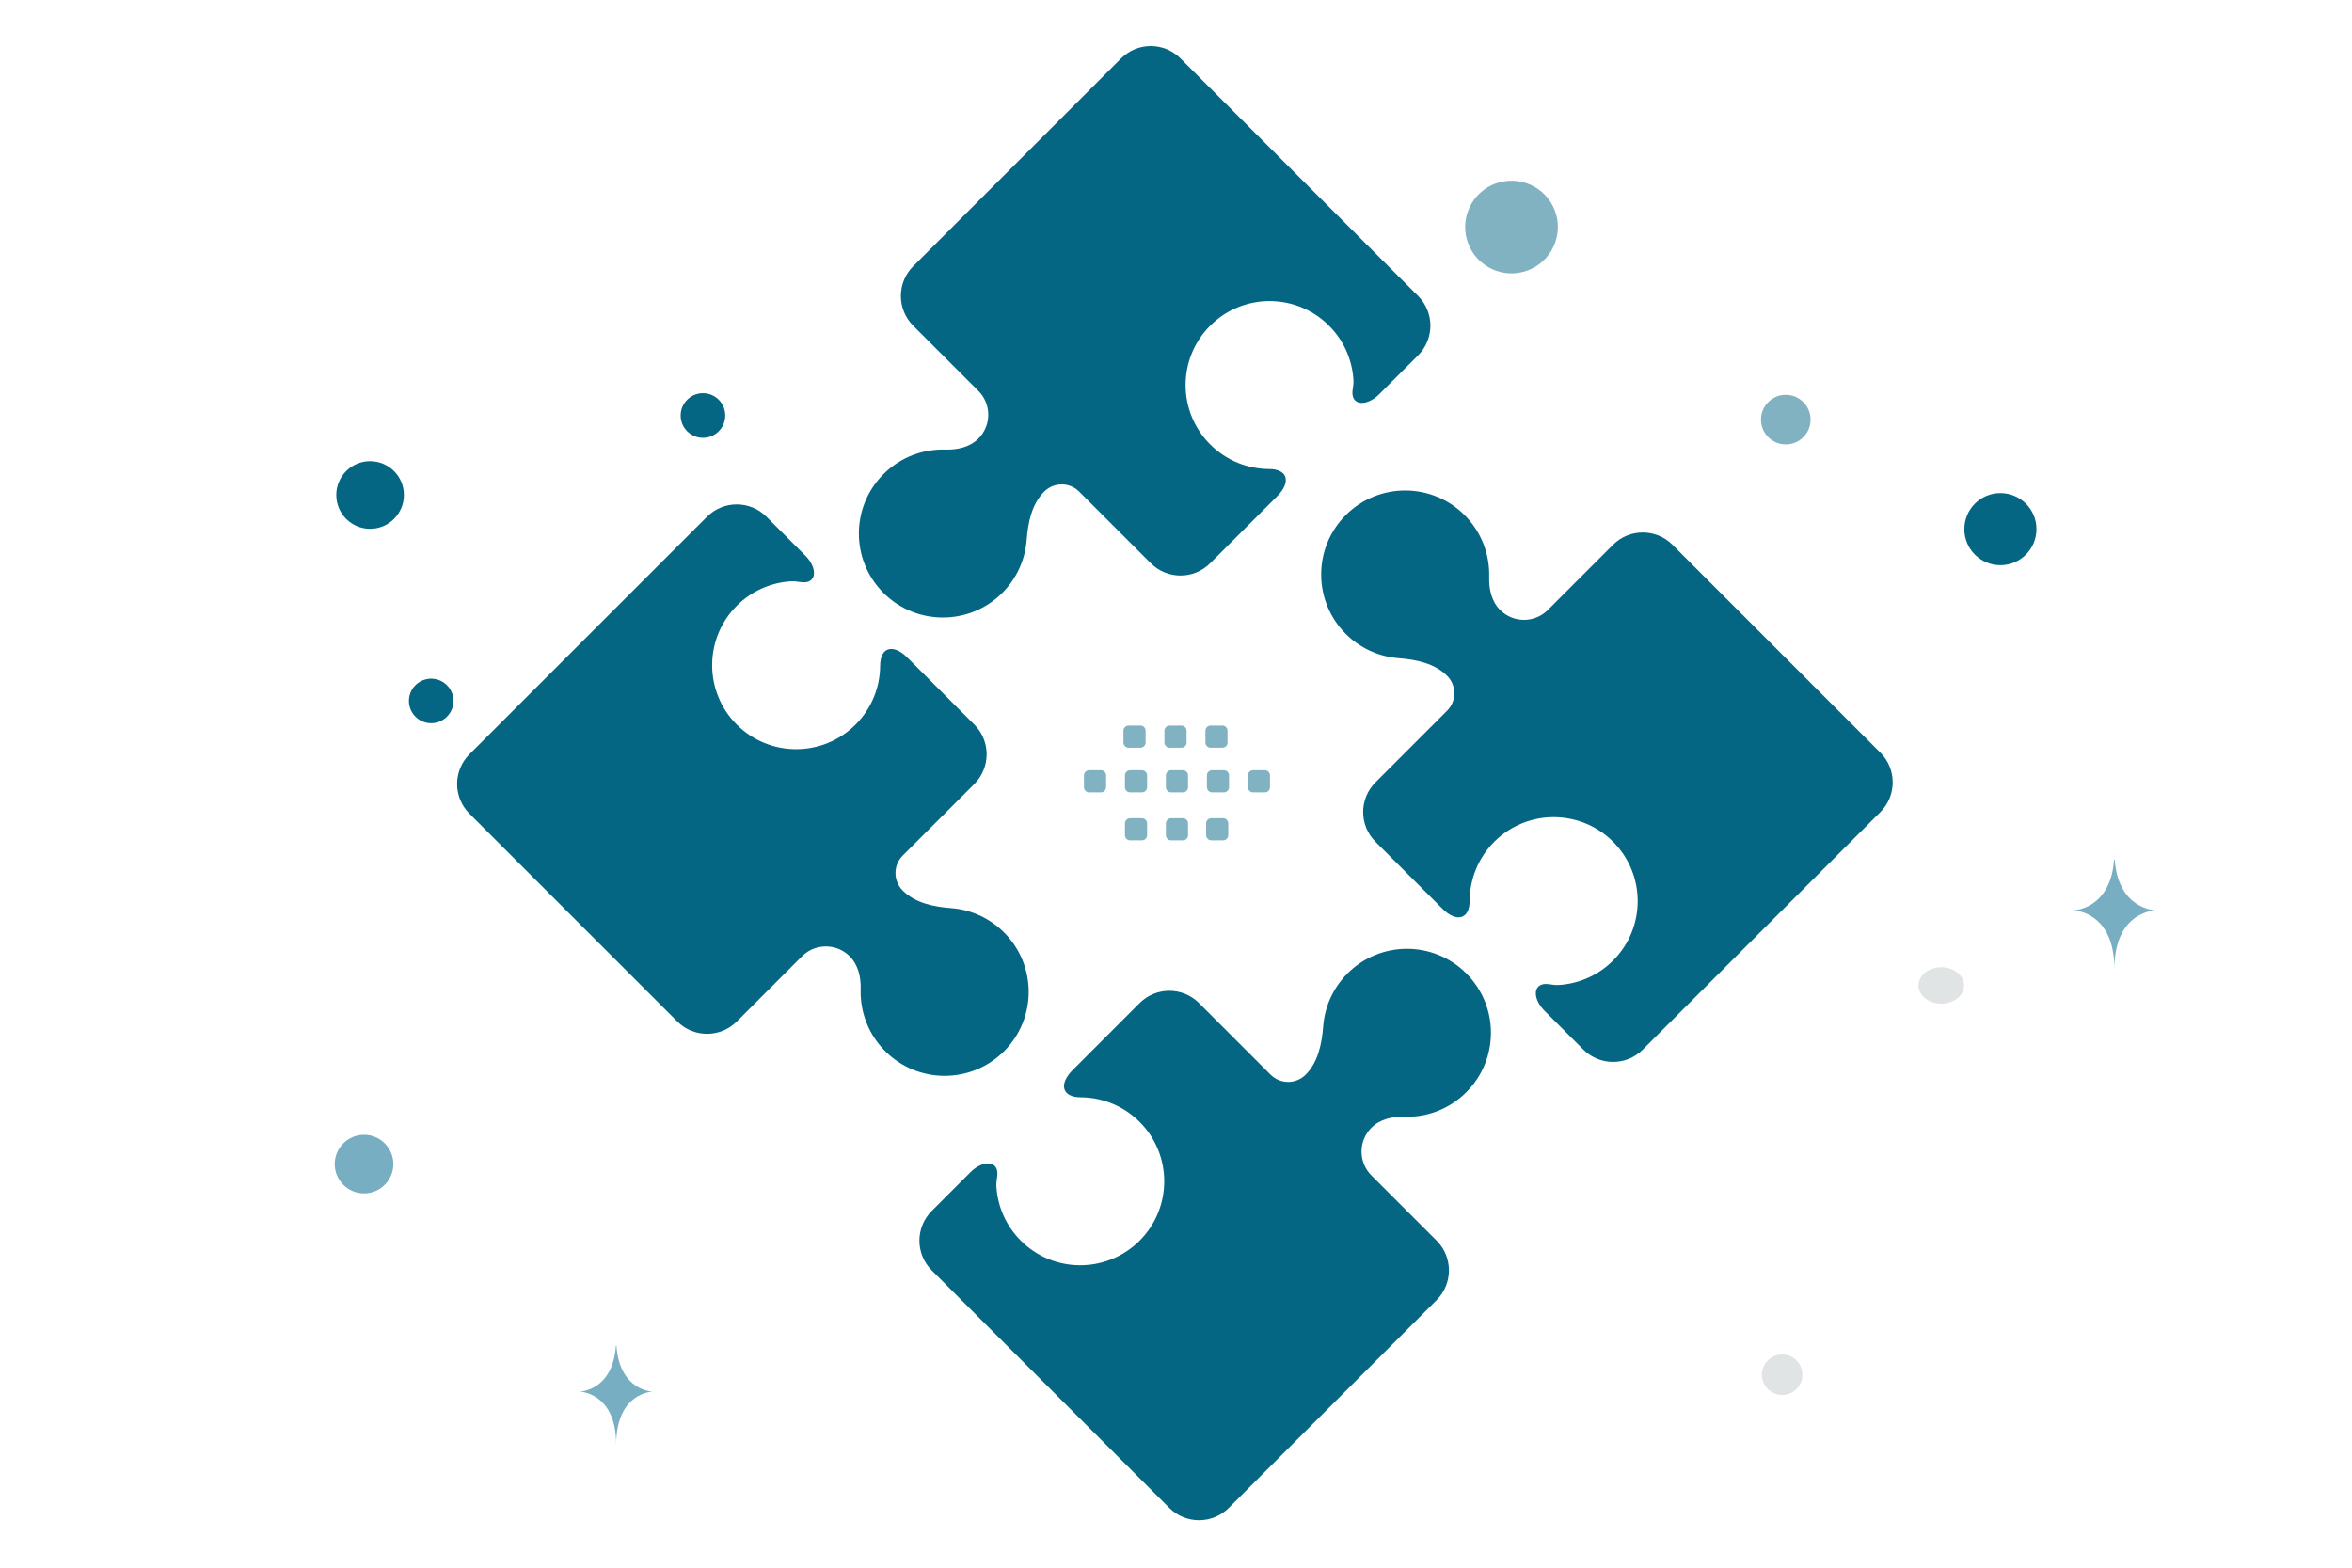 <?xml version="1.0" encoding="UTF-8"?>
<svg xmlns="http://www.w3.org/2000/svg" xmlns:xlink="http://www.w3.org/1999/xlink" width="273px" height="182px" viewBox="0 0 273 182" version="1.1">
<defs>
<filter id="alpha" filterUnits="objectBoundingBox" x="0%" y="0%" width="100%" height="100%">
  <feColorMatrix type="matrix" in="SourceGraphic" values="0 0 0 0 1 0 0 0 0 1 0 0 0 0 1 0 0 0 1 0"/>
</filter>
<mask id="mask0">
  <g filter="url(#alpha)">
<rect x="0" y="0" width="273" height="182" style="fill:rgb(0%,0%,0%);fill-opacity:0.502;stroke:none;"/>
  </g>
</mask>
<clipPath id="clip1">
  <rect x="0" y="0" width="273" height="182"/>
</clipPath>
<g id="surface5" clip-path="url(#clip1)">
<path style=" stroke:none;fill-rule:nonzero;fill:rgb(1.569%,40%,51.373%);fill-opacity:1;" d="M 207.277 51.594 C 205.688 51.594 204.398 50.305 204.398 48.715 C 204.398 47.125 205.688 45.836 207.277 45.836 C 208.867 45.836 210.156 47.125 210.156 48.715 C 210.156 50.305 208.867 51.594 207.277 51.594 Z M 207.277 51.594 "/>
</g>
<mask id="mask1">
  <g filter="url(#alpha)">
<rect x="0" y="0" width="273" height="182" style="fill:rgb(0%,0%,0%);fill-opacity:0.502;stroke:none;"/>
  </g>
</mask>
<clipPath id="clip2">
  <rect x="0" y="0" width="273" height="182"/>
</clipPath>
<g id="surface8" clip-path="url(#clip2)">
<path style=" stroke:none;fill-rule:nonzero;fill:rgb(1.569%,40%,51.373%);fill-opacity:1;" d="M 180.641 24.965 C 181.406 27.836 179.703 30.785 176.836 31.555 C 173.965 32.324 171.016 30.621 170.246 27.75 C 169.48 24.883 171.184 21.93 174.051 21.164 C 176.922 20.395 179.871 22.098 180.641 24.965 Z M 180.641 24.965 "/>
</g>
<mask id="mask2">
  <g filter="url(#alpha)">
<rect x="0" y="0" width="273" height="182" style="fill:rgb(0%,0%,0%);fill-opacity:0.502;stroke:none;"/>
  </g>
</mask>
<clipPath id="clip3">
  <rect x="0" y="0" width="273" height="182"/>
</clipPath>
<g id="surface11" clip-path="url(#clip3)">
<path style=" stroke:none;fill-rule:evenodd;fill:rgb(1.569%,40%,51.373%);fill-opacity:1;" d="M 146.812 91.992 L 145.441 91.992 C 145.281 91.988 145.129 91.926 145.016 91.816 C 144.906 91.703 144.844 91.551 144.844 91.391 L 144.844 90.02 C 144.844 89.688 145.113 89.422 145.441 89.422 L 146.812 89.422 C 147.141 89.422 147.41 89.691 147.41 90.02 L 147.41 91.391 C 147.41 91.469 147.395 91.547 147.363 91.621 C 147.336 91.695 147.289 91.762 147.234 91.816 C 147.18 91.871 147.113 91.914 147.039 91.945 C 146.969 91.977 146.891 91.992 146.812 91.992 Z M 142.059 91.992 L 140.688 91.992 C 140.527 91.988 140.375 91.926 140.262 91.812 C 140.152 91.703 140.09 91.551 140.086 91.391 L 140.086 90.02 C 140.086 89.688 140.355 89.422 140.688 89.422 L 142.059 89.422 C 142.387 89.422 142.656 89.691 142.656 90.02 L 142.656 91.391 C 142.656 91.551 142.594 91.703 142.48 91.812 C 142.367 91.926 142.215 91.988 142.059 91.992 Z M 137.301 91.992 L 135.93 91.992 C 135.77 91.988 135.617 91.926 135.504 91.812 C 135.395 91.703 135.328 91.551 135.328 91.391 L 135.328 90.02 C 135.328 89.688 135.598 89.422 135.93 89.422 L 137.301 89.422 C 137.629 89.422 137.898 89.691 137.898 90.02 L 137.898 91.391 C 137.898 91.469 137.883 91.547 137.852 91.621 C 137.824 91.695 137.777 91.762 137.723 91.816 C 137.668 91.871 137.602 91.914 137.527 91.945 C 137.457 91.977 137.379 91.992 137.301 91.992 Z M 132.543 91.992 L 131.172 91.992 C 131.016 91.988 130.863 91.926 130.75 91.812 C 130.637 91.703 130.574 91.551 130.574 91.391 L 130.574 90.02 C 130.574 89.688 130.844 89.422 131.172 89.422 L 132.543 89.422 C 132.875 89.422 133.145 89.691 133.145 90.02 L 133.145 91.391 C 133.145 91.551 133.078 91.703 132.969 91.812 C 132.855 91.926 132.703 91.988 132.543 91.992 Z M 127.789 91.992 L 126.418 91.992 C 126.258 91.992 126.105 91.926 125.992 91.816 C 125.883 91.703 125.816 91.551 125.816 91.391 L 125.816 90.02 C 125.816 89.688 126.086 89.422 126.418 89.422 L 127.789 89.422 C 128.117 89.422 128.387 89.691 128.387 90.02 L 128.387 91.391 C 128.387 91.551 128.324 91.703 128.211 91.812 C 128.102 91.926 127.949 91.988 127.789 91.992 Z M 141.883 86.805 L 140.512 86.805 C 140.352 86.805 140.199 86.742 140.09 86.629 C 139.977 86.516 139.914 86.367 139.914 86.207 L 139.914 84.832 C 139.914 84.676 139.977 84.523 140.09 84.41 C 140.199 84.297 140.352 84.234 140.512 84.234 L 141.883 84.234 C 142.215 84.234 142.48 84.504 142.48 84.832 L 142.48 86.203 C 142.48 86.281 142.469 86.359 142.438 86.434 C 142.406 86.508 142.363 86.574 142.309 86.629 C 142.254 86.684 142.184 86.73 142.113 86.762 C 142.039 86.789 141.961 86.805 141.883 86.805 Z M 137.129 86.805 L 135.758 86.805 C 135.598 86.805 135.445 86.742 135.336 86.629 C 135.223 86.516 135.156 86.367 135.156 86.207 L 135.156 84.832 C 135.156 84.676 135.223 84.523 135.336 84.41 C 135.445 84.297 135.598 84.234 135.758 84.234 L 137.129 84.234 C 137.457 84.234 137.727 84.504 137.727 84.832 L 137.727 86.203 C 137.727 86.281 137.711 86.359 137.684 86.434 C 137.652 86.508 137.609 86.574 137.551 86.629 C 137.496 86.684 137.43 86.73 137.359 86.762 C 137.285 86.789 137.207 86.805 137.129 86.805 Z M 132.371 86.805 L 131.004 86.805 C 130.844 86.805 130.691 86.742 130.578 86.629 C 130.465 86.52 130.402 86.367 130.398 86.207 L 130.398 84.832 C 130.398 84.504 130.672 84.234 131.004 84.234 L 132.371 84.234 C 132.531 84.234 132.684 84.297 132.797 84.41 C 132.906 84.523 132.973 84.676 132.973 84.832 L 132.973 86.203 C 132.973 86.363 132.906 86.516 132.797 86.629 C 132.684 86.742 132.531 86.805 132.371 86.805 Z M 137.301 97.559 L 135.93 97.559 C 135.77 97.559 135.617 97.496 135.504 97.383 C 135.395 97.273 135.328 97.121 135.328 96.961 L 135.328 95.59 C 135.328 95.258 135.598 94.992 135.93 94.992 L 137.301 94.992 C 137.629 94.992 137.898 95.262 137.898 95.59 L 137.898 96.961 C 137.898 97.039 137.883 97.117 137.852 97.191 C 137.824 97.266 137.777 97.328 137.723 97.387 C 137.668 97.441 137.602 97.484 137.527 97.516 C 137.457 97.547 137.379 97.562 137.301 97.559 Z M 141.969 97.559 L 140.598 97.559 C 140.438 97.559 140.285 97.496 140.176 97.383 C 140.062 97.273 140 97.121 139.996 96.961 L 139.996 95.59 C 139.996 95.258 140.27 94.992 140.598 94.992 L 141.969 94.992 C 142.297 94.992 142.566 95.262 142.566 95.59 L 142.566 96.961 C 142.566 97.039 142.551 97.117 142.523 97.191 C 142.492 97.266 142.449 97.328 142.391 97.387 C 142.336 97.441 142.27 97.484 142.199 97.516 C 142.125 97.547 142.047 97.562 141.969 97.559 Z M 132.543 97.559 L 131.172 97.559 C 131.016 97.559 130.863 97.496 130.75 97.383 C 130.637 97.273 130.574 97.121 130.574 96.961 L 130.574 95.59 C 130.574 95.258 130.844 94.992 131.172 94.992 L 132.543 94.992 C 132.875 94.992 133.145 95.262 133.145 95.59 L 133.145 96.961 C 133.145 97.121 133.078 97.273 132.969 97.383 C 132.855 97.496 132.703 97.559 132.543 97.559 Z M 132.543 97.559 "/>
</g>
</defs>
<g id="surface1">
<path style=" stroke:none;fill-rule:nonzero;fill:rgb(1.569%,40%,51.373%);fill-opacity:1;" d="M 232.188 57.246 C 229.879 57.246 228.004 59.117 228.004 61.43 C 228.004 63.742 229.879 65.617 232.188 65.617 C 234.5 65.617 236.375 63.742 236.375 61.43 C 236.375 59.117 234.5 57.246 232.188 57.246 Z M 232.188 57.246 "/>
<path style=" stroke:none;fill-rule:nonzero;fill:rgb(1.569%,40%,51.373%);fill-opacity:1;" d="M 74.508 80.434 C 71.906 80.434 69.801 82.539 69.801 85.141 C 69.801 87.742 71.906 89.852 74.508 89.852 C 77.109 89.852 79.219 87.742 79.219 85.141 C 79.219 82.539 77.109 80.434 74.508 80.434 Z M 74.508 80.434 "/>
<path style=" stroke:none;fill-rule:nonzero;fill:rgb(1.569%,40%,51.373%);fill-opacity:1;" d="M 42.957 61.391 C 40.789 61.391 39.031 59.633 39.031 57.465 C 39.031 55.297 40.789 53.539 42.957 53.539 C 45.125 53.539 46.883 55.297 46.883 57.465 C 46.883 59.633 45.125 61.391 42.957 61.391 Z M 42.957 61.391 "/>
<path style=" stroke:none;fill-rule:nonzero;fill:rgb(1.569%,40%,51.373%);fill-opacity:1;" d="M 196.285 79.703 C 195.273 79.703 194.453 78.883 194.453 77.871 C 194.453 76.859 195.273 76.039 196.285 76.039 C 197.297 76.039 198.117 76.859 198.117 77.871 C 198.117 78.883 197.297 79.703 196.285 79.703 Z M 196.285 79.703 "/>
<path style=" stroke:none;fill-rule:nonzero;fill:rgb(88.235%,89.412%,89.804%);fill-opacity:1;" d="M 206.855 161.953 C 205.555 161.953 204.5 160.898 204.5 159.598 C 204.5 158.297 205.555 157.242 206.855 157.242 C 208.156 157.242 209.211 158.297 209.211 159.598 C 209.211 160.898 208.156 161.953 206.855 161.953 Z M 206.855 161.953 "/>
<path style=" stroke:none;fill-rule:nonzero;fill:rgb(46.667%,68.235%,75.686%);fill-opacity:1;" d="M 42.254 138.547 C 40.375 138.547 38.852 137.023 38.852 135.145 C 38.852 133.266 40.375 131.742 42.254 131.742 C 44.133 131.742 45.656 133.266 45.656 135.145 C 45.656 137.023 44.133 138.547 42.254 138.547 Z M 42.254 138.547 "/>
<path style=" stroke:none;fill-rule:nonzero;fill:rgb(1.569%,40%,51.373%);fill-opacity:1;" d="M 81.594 50.828 C 80.164 50.828 79.004 49.668 79.004 48.238 C 79.004 46.809 80.164 45.648 81.594 45.648 C 83.023 45.648 84.18 46.809 84.18 48.238 C 84.18 49.668 83.023 50.828 81.594 50.828 Z M 81.594 50.828 "/>
<use xlink:href="#surface5" mask="url(#mask0)"/>
<path style=" stroke:none;fill-rule:nonzero;fill:rgb(1.569%,40%,51.373%);fill-opacity:1;" d="M 52.547 80.707 C 52.914 82.086 52.098 83.5 50.719 83.871 C 49.34 84.242 47.922 83.422 47.551 82.043 C 47.184 80.664 48 79.246 49.379 78.879 C 50.758 78.508 52.176 79.328 52.547 80.707 Z M 52.547 80.707 "/>
<path style=" stroke:none;fill-rule:nonzero;fill:rgb(88.235%,89.412%,89.804%);fill-opacity:1;" d="M 115.68 29.953 C 113.781 29.953 112.242 28.414 112.242 26.516 C 112.242 24.617 113.781 23.078 115.68 23.078 C 117.578 23.078 119.117 24.617 119.117 26.516 C 119.117 28.414 117.578 29.953 115.68 29.953 Z M 115.68 29.953 "/>
<path style=" stroke:none;fill-rule:nonzero;fill:rgb(88.235%,89.412%,89.804%);fill-opacity:1;" d="M 225.328 116.52 C 223.867 116.52 222.684 115.574 222.684 114.406 C 222.684 113.234 223.867 112.289 225.328 112.289 C 226.789 112.289 227.973 113.234 227.973 114.406 C 227.973 115.574 226.789 116.52 225.328 116.52 Z M 225.328 116.52 "/>
<use xlink:href="#surface8" mask="url(#mask1)"/>
<path style=" stroke:none;fill-rule:nonzero;fill:rgb(46.667%,68.235%,75.686%);fill-opacity:1;" d="M 245.387 99.789 L 245.457 99.789 C 245.863 105.594 250.184 105.684 250.184 105.684 C 250.184 105.684 245.422 105.777 245.422 112.484 C 245.422 105.777 240.66 105.684 240.66 105.684 C 240.66 105.684 244.977 105.594 245.387 99.789 Z M 71.488 156.227 L 71.551 156.227 C 71.914 161.48 75.742 161.562 75.742 161.562 C 75.742 161.562 71.52 161.645 71.52 167.715 C 71.52 161.645 67.293 161.562 67.293 161.562 C 67.293 161.562 71.125 161.48 71.488 156.227 Z M 71.488 156.227 "/>
<path style=" stroke:none;fill-rule:nonzero;fill:rgb(1.569%,40%,51.373%);fill-opacity:1;" d="M 163.012 129.648 C 165.605 129.727 168.223 128.777 170.199 126.797 C 174.008 122.988 174.008 116.816 170.199 113.008 C 166.395 109.199 160.219 109.199 156.41 113.008 C 154.766 114.648 153.762 116.828 153.586 119.145 C 153.426 121.188 152.992 123.32 151.547 124.77 C 151.008 125.305 150.277 125.609 149.516 125.609 C 148.754 125.609 148.023 125.305 147.484 124.77 L 139.172 116.453 C 137.27 114.551 134.184 114.551 132.277 116.453 L 124.492 124.242 C 122.914 125.816 123.211 127.375 125.438 127.391 C 127.914 127.402 130.387 128.355 132.277 130.246 C 136.086 134.051 136.086 140.227 132.277 144.035 C 128.469 147.844 122.297 147.844 118.488 144.035 C 116.805 142.355 115.797 140.121 115.652 137.75 C 115.629 137.398 115.676 137.027 115.734 136.66 C 116.055 134.664 114.098 134.637 112.668 136.062 L 108.145 140.586 C 106.242 142.492 106.242 145.578 108.145 147.48 L 135.727 175.062 C 137.629 176.965 140.715 176.965 142.621 175.062 L 146.742 170.938 L 166.754 150.93 C 168.656 149.023 168.656 145.938 166.754 144.035 L 159.184 136.465 C 157.652 134.934 157.652 132.449 159.184 130.922 C 160.172 129.93 161.613 129.605 163.012 129.648 Z M 109.734 52.191 C 107.141 52.117 104.523 53.066 102.547 55.043 C 98.738 58.852 98.738 65.027 102.547 68.836 C 106.355 72.645 112.527 72.645 116.336 68.836 C 117.984 67.191 118.984 65.016 119.164 62.695 C 119.32 60.652 119.754 58.523 121.203 57.074 C 122.324 55.953 124.141 55.953 125.262 57.074 L 133.574 65.387 C 135.477 67.293 138.566 67.293 140.469 65.387 L 148.254 57.602 C 149.832 56.023 149.535 54.465 147.309 54.453 C 144.832 54.438 142.359 53.488 140.469 51.598 C 136.66 47.789 136.66 41.613 140.469 37.809 C 144.277 34 150.449 34 154.258 37.809 C 155.941 39.484 156.949 41.719 157.094 44.09 C 157.117 44.441 157.074 44.812 157.012 45.184 C 156.691 47.176 158.648 47.207 160.078 45.777 L 164.602 41.254 C 166.504 39.352 166.504 36.262 164.602 34.359 L 137.02 6.781 C 135.117 4.875 132.031 4.875 130.125 6.781 L 105.992 30.914 C 104.09 32.816 104.09 35.902 105.992 37.809 L 113.562 45.379 C 115.094 46.91 115.094 49.391 113.562 50.922 C 112.574 51.91 111.133 52.234 109.734 52.191 Z M 172.848 66.988 C 172.926 64.395 171.973 61.777 169.996 59.801 C 166.188 55.992 160.012 55.992 156.203 59.801 C 152.398 63.605 152.398 69.781 156.203 73.59 C 157.848 75.234 160.023 76.238 162.344 76.414 C 164.387 76.574 166.516 77.008 167.965 78.457 C 169.086 79.574 169.086 81.395 167.965 82.512 L 159.652 90.828 C 157.746 92.73 157.746 95.816 159.652 97.723 L 167.438 105.508 C 169.016 107.086 170.574 106.789 170.586 104.562 C 170.602 102.086 171.555 99.613 173.441 97.723 C 177.25 93.914 183.426 93.914 187.234 97.723 C 191.039 101.531 191.039 107.703 187.234 111.512 C 185.555 113.195 183.32 114.203 180.949 114.348 C 180.598 114.371 180.227 114.324 179.855 114.266 C 177.863 113.945 177.832 115.902 179.262 117.332 L 183.785 121.855 C 185.688 123.758 188.777 123.758 190.68 121.855 L 218.262 94.273 C 220.164 92.371 220.164 89.281 218.262 87.379 L 214.137 83.258 L 194.129 63.246 C 192.223 61.344 189.137 61.344 187.23 63.246 L 179.66 70.816 C 178.133 72.348 175.648 72.348 174.117 70.816 C 173.129 69.828 172.805 68.387 172.848 66.988 Z M 99.898 114.855 C 99.824 117.445 100.773 120.062 102.75 122.043 C 106.559 125.852 112.734 125.852 116.543 122.043 C 120.352 118.234 120.352 112.062 116.543 108.254 C 114.898 106.605 112.723 105.602 110.402 105.426 C 108.359 105.27 106.23 104.836 104.781 103.387 C 103.66 102.266 103.66 100.449 104.781 99.328 L 113.094 91.016 C 114.996 89.109 114.996 86.023 113.094 84.121 L 105.309 76.332 C 103.73 74.758 102.172 75.051 102.16 77.281 C 102.145 79.758 101.195 82.23 99.305 84.121 C 95.496 87.93 89.32 87.93 85.516 84.121 C 81.707 80.312 81.707 74.137 85.516 70.328 C 87.191 68.648 89.426 67.637 91.797 67.492 C 92.148 67.473 92.52 67.516 92.891 67.574 C 94.883 67.898 94.914 65.938 93.484 64.512 L 88.961 59.988 C 87.059 58.082 83.969 58.082 82.066 59.988 L 54.488 87.566 C 52.582 89.473 52.582 92.559 54.488 94.461 L 58.609 98.586 L 78.621 118.594 C 80.523 120.496 83.609 120.496 85.516 118.594 L 93.086 111.023 C 94.617 109.492 97.098 109.492 98.629 111.023 C 99.617 112.012 99.941 113.457 99.898 114.855 Z M 99.898 114.855 "/>
<use xlink:href="#surface11" mask="url(#mask2)"/>
</g>
</svg>
